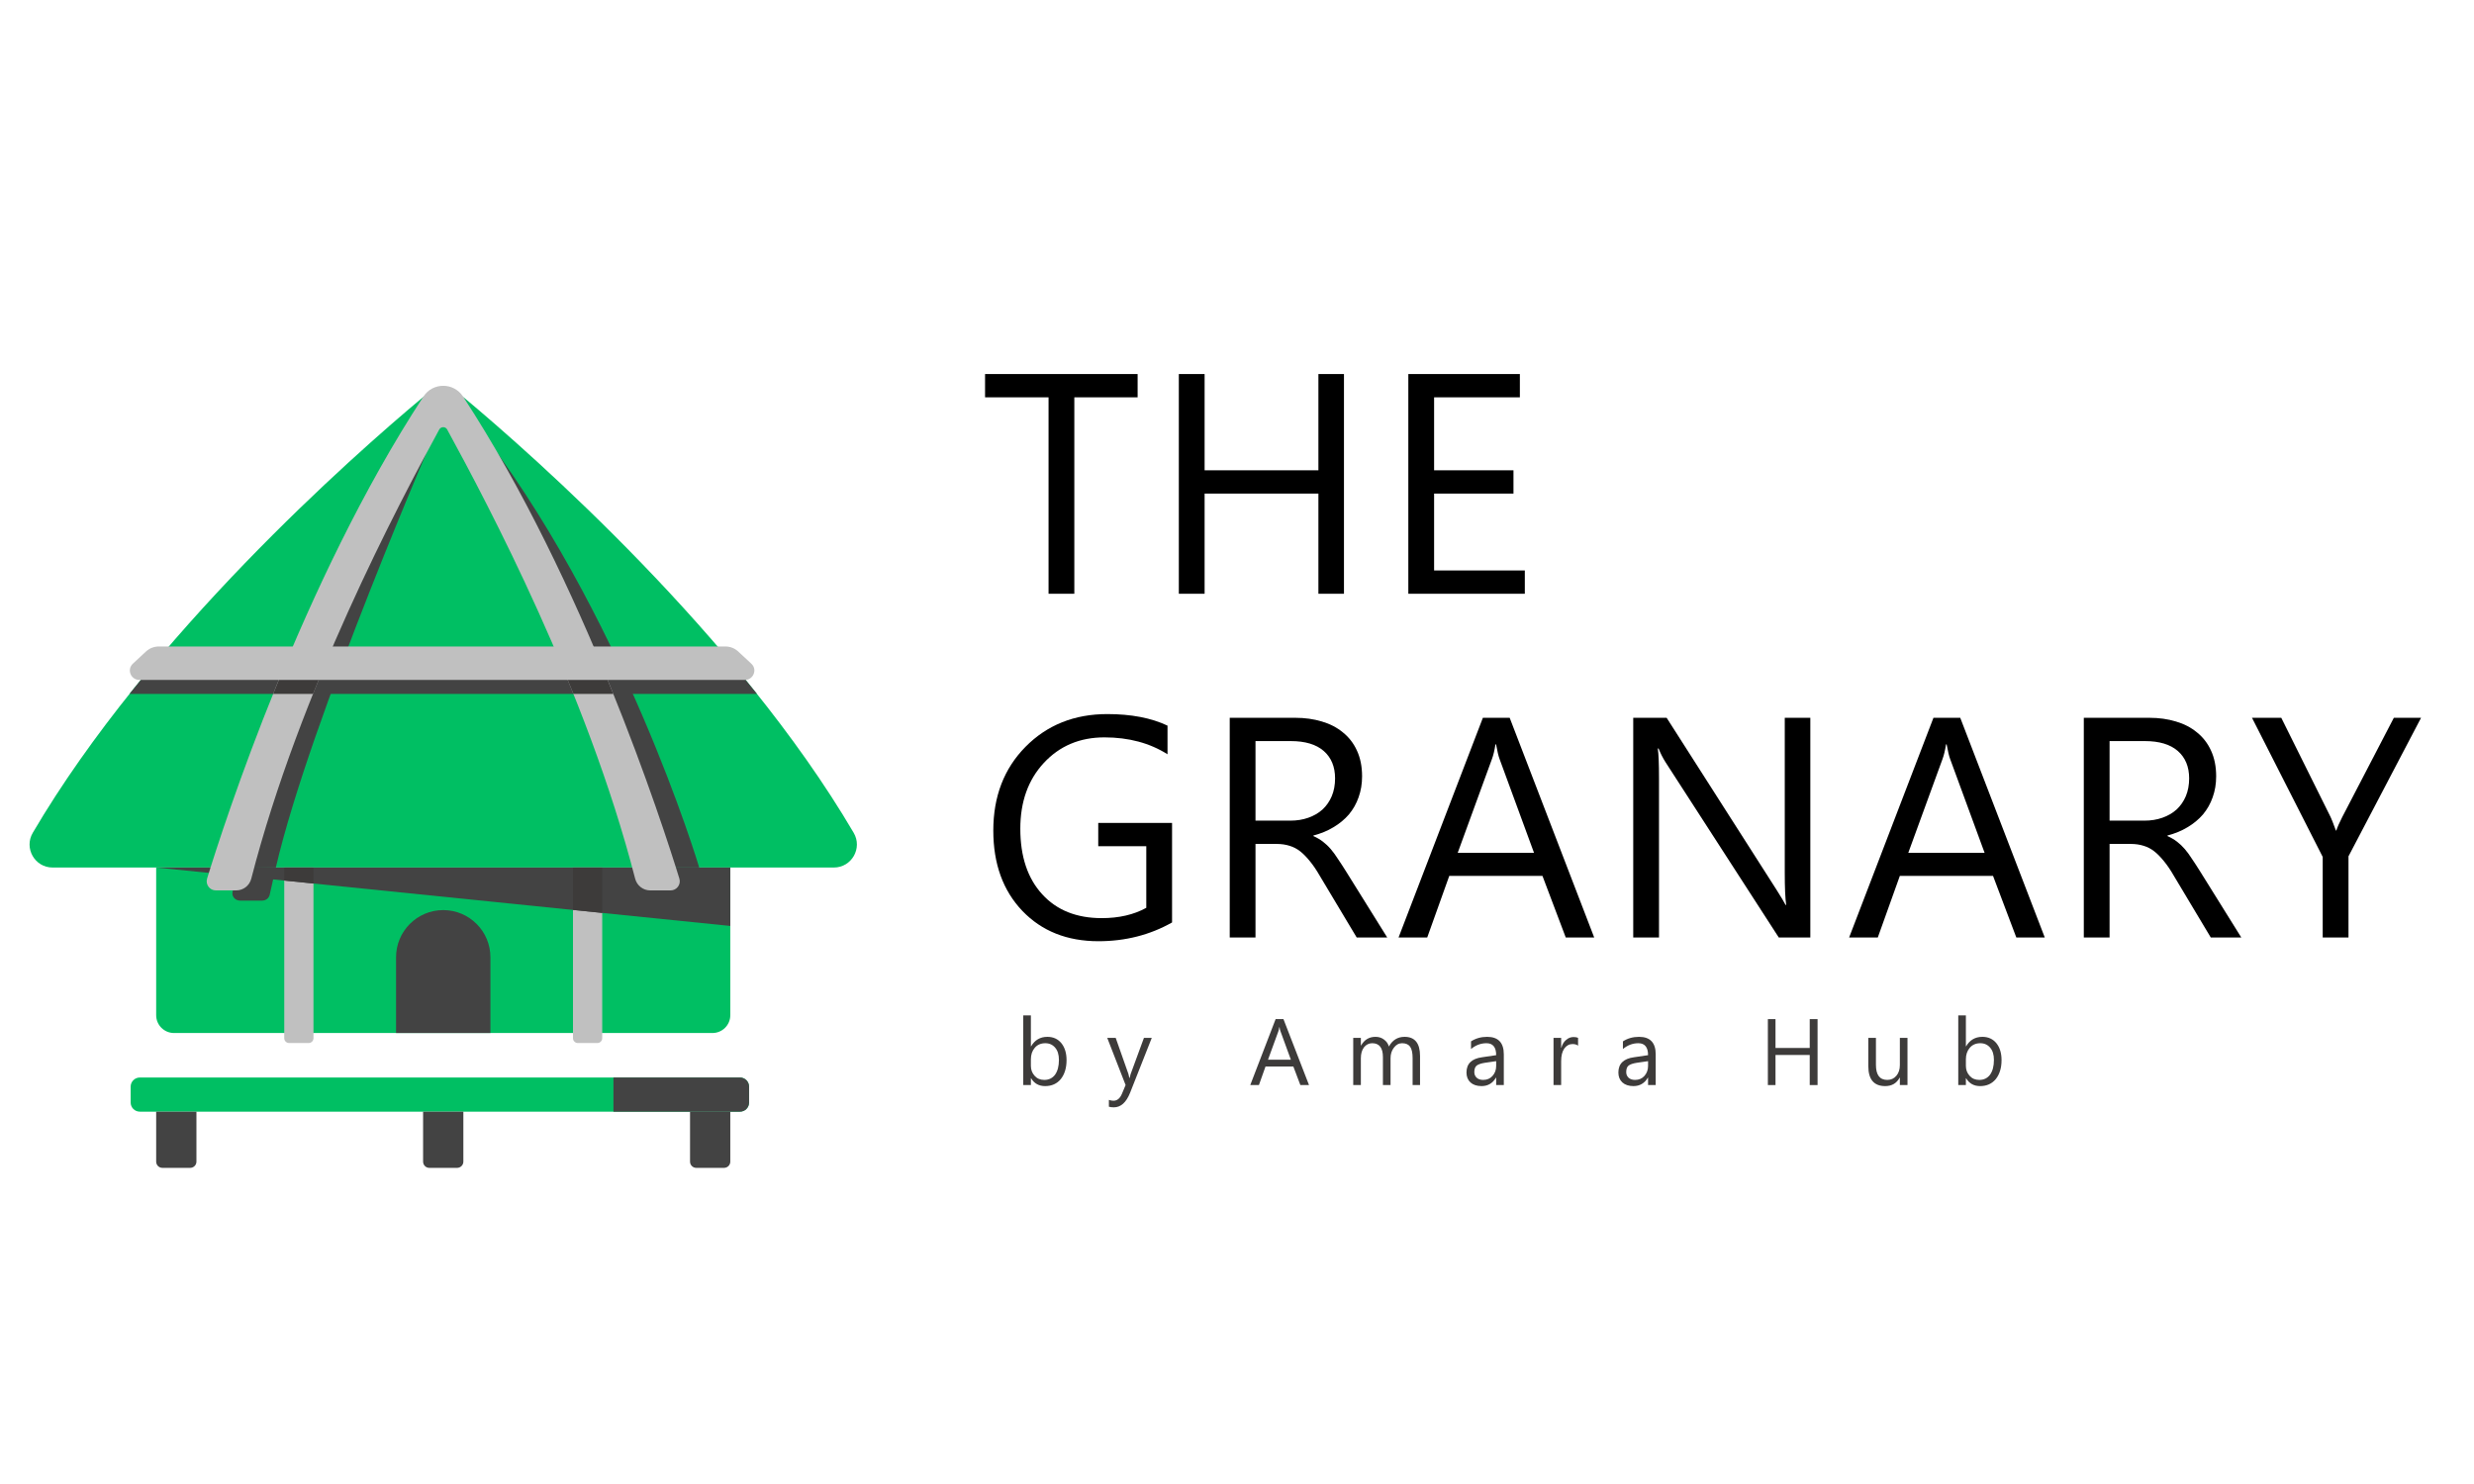 <svg xmlns="http://www.w3.org/2000/svg" xmlns:xlink="http://www.w3.org/1999/xlink" width="250" zoomAndPan="magnify" viewBox="0 0 187.5 112.5" height="150" preserveAspectRatio="xMidYMid meet" version="1.0"><defs><g/><clipPath id="f2b5f11fe5"><path d="M 11 84 L 15 84 L 15 88.691 L 11 88.691 Z M 11 84 " clip-rule="nonzero"/></clipPath><clipPath id="ad26bf72bf"><path d="M 52 84 L 56 84 L 56 88.691 L 52 88.691 Z M 52 84 " clip-rule="nonzero"/></clipPath><clipPath id="dad5ab0d09"><path d="M 32 84 L 36 84 L 36 88.691 L 32 88.691 Z M 32 84 " clip-rule="nonzero"/></clipPath></defs><path fill="#00bf63" d="M 64.699 63.133 C 55.938 48.203 40.371 34.504 35.266 30.227 C 34.297 29.414 32.887 29.414 31.918 30.227 C 26.812 34.504 11.246 48.203 2.484 63.133 C 1.801 64.297 2.633 65.766 3.988 65.766 L 63.195 65.766 C 64.547 65.766 65.383 64.297 64.699 63.133 Z M 64.699 63.133 " fill-opacity="1" fill-rule="nonzero"/><path fill="#00bf63" d="M 53.992 78.312 L 13.191 78.312 C 12.441 78.312 11.836 77.707 11.836 76.961 L 11.836 65.766 L 55.348 65.766 L 55.348 76.961 C 55.348 77.707 54.742 78.312 53.992 78.312 Z M 53.992 78.312 " fill-opacity="1" fill-rule="nonzero"/><path fill="#00bf63" d="M 56.078 84.273 L 10.598 84.273 C 10.215 84.273 9.902 83.965 9.902 83.582 L 9.902 82.375 C 9.902 81.996 10.215 81.684 10.598 81.684 L 56.078 81.684 C 56.461 81.684 56.77 81.996 56.77 82.375 L 56.77 83.582 C 56.77 83.965 56.461 84.273 56.078 84.273 Z M 56.078 84.273 " fill-opacity="1" fill-rule="nonzero"/><path fill="#434343" d="M 20.871 65.914 L 20.438 67.836 C 20.379 68.094 20.145 68.273 19.871 68.273 L 18.188 68.273 C 17.809 68.273 17.531 67.93 17.633 67.574 C 17.777 67.051 17.988 66.332 18.215 65.773 C 18.238 65.727 18.285 65.695 18.34 65.695 L 20.75 65.762 C 20.832 65.762 20.891 65.836 20.871 65.914 Z M 20.871 65.914 " fill-opacity="1" fill-rule="nonzero"/><g clip-path="url(#f2b5f11fe5)"><path fill="#434343" d="M 14.41 88.535 L 12.312 88.535 C 12.047 88.535 11.836 88.324 11.836 88.062 L 11.836 84.273 L 14.887 84.273 L 14.887 88.062 C 14.887 88.324 14.672 88.535 14.41 88.535 Z M 14.41 88.535 " fill-opacity="1" fill-rule="nonzero"/></g><g clip-path="url(#ad26bf72bf)"><path fill="#434343" d="M 54.871 88.535 L 52.77 88.535 C 52.508 88.535 52.297 88.324 52.297 88.062 L 52.297 84.273 L 55.348 84.273 L 55.348 88.062 C 55.348 88.324 55.133 88.535 54.871 88.535 Z M 54.871 88.535 " fill-opacity="1" fill-rule="nonzero"/></g><path fill="#434343" d="M 52.992 65.766 C 52.992 65.766 47.191 46.262 35.789 31.828 C 35.789 31.828 45.641 49.418 49.703 65.766 Z M 52.992 65.766 " fill-opacity="1" fill-rule="nonzero"/><g clip-path="url(#dad5ab0d09)"><path fill="#434343" d="M 34.641 88.535 L 32.539 88.535 C 32.277 88.535 32.066 88.324 32.066 88.062 L 32.066 84.273 L 35.117 84.273 L 35.117 88.062 C 35.117 88.324 34.902 88.535 34.641 88.535 Z M 34.641 88.535 " fill-opacity="1" fill-rule="nonzero"/></g><path fill="#434343" d="M 33.59 68.992 C 31.617 68.992 30.016 70.594 30.016 72.57 L 30.016 78.312 L 37.168 78.312 L 37.168 72.57 C 37.168 70.594 35.566 68.992 33.59 68.992 Z M 33.59 68.992 " fill-opacity="1" fill-rule="nonzero"/><path fill="#c0c0c0" d="M 23.395 79.07 L 21.906 79.07 C 21.707 79.07 21.543 78.906 21.543 78.707 L 21.543 65.766 L 23.758 65.766 L 23.758 78.707 C 23.758 78.906 23.594 79.07 23.395 79.07 Z M 23.395 79.07 " fill-opacity="1" fill-rule="nonzero"/><path fill="#c0c0c0" d="M 43.789 79.07 L 45.277 79.07 C 45.477 79.07 45.641 78.906 45.641 78.707 L 45.641 65.766 L 43.426 65.766 L 43.426 78.707 C 43.426 78.906 43.59 79.07 43.789 79.07 Z M 43.789 79.07 " fill-opacity="1" fill-rule="nonzero"/><path fill="#434343" d="M 55.348 70.195 L 55.348 65.766 L 11.836 65.766 Z M 55.348 70.195 " fill-opacity="1" fill-rule="nonzero"/><path fill="#3d3b3a" d="M 23.758 66.98 L 23.758 65.766 L 21.543 65.766 L 21.543 66.754 Z M 23.758 66.98 " fill-opacity="1" fill-rule="nonzero"/><path fill="#3d3b3a" d="M 45.641 69.207 L 45.641 65.766 L 43.426 65.766 L 43.426 68.98 Z M 45.641 69.207 " fill-opacity="1" fill-rule="nonzero"/><path fill="#434343" d="M 12.18 49.727 C 11.383 50.668 10.594 51.629 9.816 52.605 L 57.367 52.605 C 56.59 51.629 55.801 50.668 55.004 49.727 Z M 12.18 49.727 " fill-opacity="1" fill-rule="nonzero"/><path fill="#434343" d="M 33.215 32.227 C 33.215 32.227 23.48 54.609 20.906 65.766 L 18.094 65.766 C 18.094 65.766 24.441 42.637 33.215 32.227 Z M 33.215 32.227 " fill-opacity="1" fill-rule="nonzero"/><path fill="#c0c0c0" d="M 51.488 66.605 C 50.191 62.395 44.277 44.113 35.102 30.074 C 35.102 30.074 35.102 30.074 35.098 30.074 L 35.09 30.059 C 34.383 28.977 32.801 28.977 32.094 30.059 L 32.082 30.074 C 22.906 44.113 16.988 62.395 15.695 66.605 C 15.559 67.051 15.891 67.5 16.355 67.5 L 17.902 67.5 C 18.445 67.5 18.91 67.133 19.043 66.613 C 22.711 52.367 30.207 38.211 33.289 32.562 C 33.422 32.324 33.762 32.324 33.891 32.562 C 36.977 38.211 44.469 52.367 48.137 66.613 C 48.273 67.133 48.738 67.5 49.277 67.5 L 50.824 67.5 C 51.293 67.5 51.625 67.051 51.488 66.605 Z M 51.488 66.605 " fill-opacity="1" fill-rule="nonzero"/><path fill="#3d3b3a" d="M 45.672 50.621 L 42.645 50.621 C 42.918 51.273 43.188 51.934 43.457 52.605 L 46.48 52.605 C 46.219 51.953 45.949 51.293 45.672 50.621 Z M 45.672 50.621 " fill-opacity="1" fill-rule="nonzero"/><path fill="#3d3b3a" d="M 20.699 52.605 L 23.727 52.605 C 23.992 51.934 24.266 51.273 24.539 50.621 L 21.512 50.621 C 21.23 51.293 20.961 51.953 20.699 52.605 Z M 20.699 52.605 " fill-opacity="1" fill-rule="nonzero"/><path fill="#c0c0c0" d="M 56.945 50.316 L 55.949 49.391 C 55.688 49.145 55.336 49.008 54.973 49.008 L 12.039 49.008 C 11.676 49.008 11.328 49.145 11.062 49.391 L 10.066 50.316 C 9.594 50.762 9.914 51.547 10.574 51.547 L 56.438 51.547 C 57.098 51.547 57.422 50.762 56.945 50.316 Z M 56.945 50.316 " fill-opacity="1" fill-rule="nonzero"/><path fill="#434343" d="M 56.078 81.684 L 46.492 81.684 L 46.492 84.273 L 56.078 84.273 C 56.461 84.273 56.77 83.965 56.77 83.582 L 56.77 82.375 C 56.77 81.996 56.461 81.684 56.078 81.684 Z M 56.078 81.684 " fill-opacity="1" fill-rule="nonzero"/><g fill="#000000" fill-opacity="1"><g transform="translate(74.187, 45.012)"><g><path d="M 12.031 -14.891 L 7.234 -14.891 L 7.234 0 L 5.281 0 L 5.281 -14.891 L 0.469 -14.891 L 0.469 -16.656 L 12.031 -16.656 Z M 12.031 -14.891 "/></g></g></g><g fill="#000000" fill-opacity="1"><g transform="translate(87.154, 45.012)"><g><path d="M 14.703 0 L 12.766 0 L 12.766 -7.594 L 4.141 -7.594 L 4.141 0 L 2.188 0 L 2.188 -16.656 L 4.141 -16.656 L 4.141 -9.359 L 12.766 -9.359 L 12.766 -16.656 L 14.703 -16.656 Z M 14.703 0 "/></g></g></g><g fill="#000000" fill-opacity="1"><g transform="translate(104.547, 45.012)"><g><path d="M 11.016 0 L 2.188 0 L 2.188 -16.656 L 10.641 -16.656 L 10.641 -14.891 L 4.141 -14.891 L 4.141 -9.359 L 10.156 -9.359 L 10.156 -7.594 L 4.141 -7.594 L 4.141 -1.766 L 11.016 -1.766 Z M 11.016 0 "/></g></g></g><g fill="#000000" fill-opacity="1"><g transform="translate(117.086, 45.012)"><g/></g></g><g fill="#000000" fill-opacity="1"><g transform="translate(74.187, 71.071)"><g><path d="M 14.641 -1.141 C 12.961 -0.191 11.102 0.281 9.062 0.281 C 6.688 0.281 4.766 -0.484 3.297 -2.016 C 1.828 -3.555 1.094 -5.586 1.094 -8.109 C 1.094 -10.691 1.906 -12.805 3.531 -14.453 C 5.164 -16.109 7.234 -16.938 9.734 -16.938 C 11.547 -16.938 13.066 -16.645 14.297 -16.062 L 14.297 -13.891 C 12.953 -14.742 11.359 -15.172 9.516 -15.172 C 7.648 -15.172 6.117 -14.523 4.922 -13.234 C 3.734 -11.953 3.141 -10.289 3.141 -8.25 C 3.141 -6.145 3.691 -4.488 4.797 -3.281 C 5.898 -2.07 7.406 -1.469 9.312 -1.469 C 10.613 -1.469 11.738 -1.727 12.688 -2.25 L 12.688 -6.922 L 9.047 -6.922 L 9.047 -8.688 L 14.641 -8.688 Z M 14.641 -1.141 "/></g></g></g><g fill="#000000" fill-opacity="1"><g transform="translate(91.011, 71.071)"><g><path d="M 14.125 0 L 11.812 0 L 9.016 -4.672 C 8.766 -5.109 8.516 -5.477 8.266 -5.781 C 8.023 -6.082 7.781 -6.332 7.531 -6.531 C 7.281 -6.727 7.008 -6.867 6.719 -6.953 C 6.426 -7.047 6.098 -7.094 5.734 -7.094 L 4.141 -7.094 L 4.141 0 L 2.188 0 L 2.188 -16.656 L 7.156 -16.656 C 7.883 -16.656 8.555 -16.562 9.172 -16.375 C 9.785 -16.195 10.316 -15.922 10.766 -15.547 C 11.223 -15.18 11.578 -14.723 11.828 -14.172 C 12.086 -13.617 12.219 -12.969 12.219 -12.219 C 12.219 -11.645 12.129 -11.113 11.953 -10.625 C 11.785 -10.145 11.539 -9.711 11.219 -9.328 C 10.895 -8.953 10.504 -8.629 10.047 -8.359 C 9.598 -8.086 9.094 -7.879 8.531 -7.734 L 8.531 -7.688 C 8.812 -7.562 9.051 -7.422 9.25 -7.266 C 9.457 -7.109 9.656 -6.922 9.844 -6.703 C 10.031 -6.484 10.211 -6.234 10.391 -5.953 C 10.578 -5.68 10.781 -5.367 11 -5.016 Z M 4.141 -14.891 L 4.141 -8.859 L 6.781 -8.859 C 7.27 -8.859 7.723 -8.93 8.141 -9.078 C 8.555 -9.223 8.914 -9.43 9.219 -9.703 C 9.52 -9.984 9.754 -10.32 9.922 -10.719 C 10.086 -11.113 10.172 -11.562 10.172 -12.062 C 10.172 -12.945 9.883 -13.641 9.312 -14.141 C 8.738 -14.641 7.906 -14.891 6.812 -14.891 Z M 4.141 -14.891 "/></g></g></g><g fill="#000000" fill-opacity="1"><g transform="translate(105.744, 71.071)"><g><path d="M 15.078 0 L 12.922 0 L 11.156 -4.672 L 4.094 -4.672 L 2.422 0 L 0.25 0 L 6.641 -16.656 L 8.672 -16.656 Z M 10.516 -6.422 L 7.906 -13.531 C 7.82 -13.758 7.734 -14.129 7.641 -14.641 L 7.594 -14.641 C 7.52 -14.172 7.43 -13.801 7.328 -13.531 L 4.734 -6.422 Z M 10.516 -6.422 "/></g></g></g><g fill="#000000" fill-opacity="1"><g transform="translate(121.592, 71.071)"><g><path d="M 15.609 0 L 13.219 0 L 4.641 -13.281 C 4.43 -13.613 4.254 -13.961 4.109 -14.328 L 4.047 -14.328 C 4.109 -13.973 4.141 -13.207 4.141 -12.031 L 4.141 0 L 2.188 0 L 2.188 -16.656 L 4.719 -16.656 L 13.062 -3.594 C 13.406 -3.051 13.629 -2.676 13.734 -2.469 L 13.781 -2.469 C 13.707 -2.957 13.672 -3.773 13.672 -4.922 L 13.672 -16.656 L 15.609 -16.656 Z M 15.609 0 "/></g></g></g><g fill="#000000" fill-opacity="1"><g transform="translate(139.892, 71.071)"><g><path d="M 15.078 0 L 12.922 0 L 11.156 -4.672 L 4.094 -4.672 L 2.422 0 L 0.25 0 L 6.641 -16.656 L 8.672 -16.656 Z M 10.516 -6.422 L 7.906 -13.531 C 7.82 -13.758 7.734 -14.129 7.641 -14.641 L 7.594 -14.641 C 7.52 -14.172 7.43 -13.801 7.328 -13.531 L 4.734 -6.422 Z M 10.516 -6.422 "/></g></g></g><g fill="#000000" fill-opacity="1"><g transform="translate(155.74, 71.071)"><g><path d="M 14.125 0 L 11.812 0 L 9.016 -4.672 C 8.766 -5.109 8.516 -5.477 8.266 -5.781 C 8.023 -6.082 7.781 -6.332 7.531 -6.531 C 7.281 -6.727 7.008 -6.867 6.719 -6.953 C 6.426 -7.047 6.098 -7.094 5.734 -7.094 L 4.141 -7.094 L 4.141 0 L 2.188 0 L 2.188 -16.656 L 7.156 -16.656 C 7.883 -16.656 8.555 -16.562 9.172 -16.375 C 9.785 -16.195 10.316 -15.922 10.766 -15.547 C 11.223 -15.18 11.578 -14.723 11.828 -14.172 C 12.086 -13.617 12.219 -12.969 12.219 -12.219 C 12.219 -11.645 12.129 -11.113 11.953 -10.625 C 11.785 -10.145 11.539 -9.711 11.219 -9.328 C 10.895 -8.953 10.504 -8.629 10.047 -8.359 C 9.598 -8.086 9.094 -7.879 8.531 -7.734 L 8.531 -7.688 C 8.812 -7.562 9.051 -7.422 9.25 -7.266 C 9.457 -7.109 9.656 -6.922 9.844 -6.703 C 10.031 -6.484 10.211 -6.234 10.391 -5.953 C 10.578 -5.68 10.781 -5.367 11 -5.016 Z M 4.141 -14.891 L 4.141 -8.859 L 6.781 -8.859 C 7.27 -8.859 7.723 -8.93 8.141 -9.078 C 8.555 -9.223 8.914 -9.43 9.219 -9.703 C 9.52 -9.984 9.754 -10.32 9.922 -10.719 C 10.086 -11.113 10.172 -11.562 10.172 -12.062 C 10.172 -12.945 9.883 -13.641 9.312 -14.141 C 8.738 -14.641 7.906 -14.891 6.812 -14.891 Z M 4.141 -14.891 "/></g></g></g><g fill="#000000" fill-opacity="1"><g transform="translate(170.472, 71.071)"><g><path d="M 13.016 -16.656 L 7.516 -6.156 L 7.516 0 L 5.562 0 L 5.562 -6.109 L 0.203 -16.656 L 2.422 -16.656 L 6.156 -9.141 C 6.207 -9.047 6.344 -8.703 6.562 -8.109 L 6.594 -8.109 C 6.676 -8.367 6.828 -8.711 7.047 -9.141 L 10.953 -16.656 Z M 13.016 -16.656 "/></g></g></g><g fill="#3d3b3a" fill-opacity="1"><g transform="translate(76.973, 82.257)"><g><path d="M 1.172 -0.516 L 1.156 -0.516 L 1.156 0 L 0.578 0 L 0.578 -5.281 L 1.156 -5.281 L 1.156 -2.938 L 1.172 -2.938 C 1.453 -3.414 1.863 -3.656 2.406 -3.656 C 2.852 -3.656 3.207 -3.492 3.469 -3.172 C 3.727 -2.848 3.859 -2.422 3.859 -1.891 C 3.859 -1.297 3.711 -0.816 3.422 -0.453 C 3.129 -0.098 2.734 0.078 2.234 0.078 C 1.766 0.078 1.41 -0.117 1.172 -0.516 Z M 1.156 -1.953 L 1.156 -1.453 C 1.156 -1.16 1.25 -0.91 1.438 -0.703 C 1.625 -0.492 1.867 -0.391 2.172 -0.391 C 2.516 -0.391 2.785 -0.52 2.984 -0.781 C 3.18 -1.051 3.281 -1.426 3.281 -1.906 C 3.281 -2.301 3.188 -2.609 3 -2.828 C 2.812 -3.055 2.562 -3.172 2.25 -3.172 C 1.914 -3.172 1.648 -3.055 1.453 -2.828 C 1.254 -2.598 1.156 -2.305 1.156 -1.953 Z M 1.156 -1.953 "/></g></g></g><g fill="#3d3b3a" fill-opacity="1"><g transform="translate(83.869, 82.257)"><g><path d="M 3.422 -3.578 L 1.781 0.578 C 1.488 1.316 1.078 1.688 0.547 1.688 C 0.398 1.688 0.273 1.672 0.172 1.641 L 0.172 1.125 C 0.297 1.164 0.41 1.188 0.516 1.188 C 0.797 1.188 1.008 1.016 1.156 0.672 L 1.438 0 L 0.047 -3.578 L 0.688 -3.578 L 1.656 -0.828 C 1.664 -0.785 1.688 -0.691 1.719 -0.547 L 1.75 -0.547 C 1.758 -0.609 1.781 -0.695 1.812 -0.812 L 2.828 -3.578 Z M 3.422 -3.578 "/></g></g></g><g fill="#3d3b3a" fill-opacity="1"><g transform="translate(90.023, 82.257)"><g/></g></g><g fill="#3d3b3a" fill-opacity="1"><g transform="translate(94.677, 82.257)"><g><path d="M 4.531 0 L 3.875 0 L 3.344 -1.406 L 1.234 -1.406 L 0.734 0 L 0.078 0 L 2 -5 L 2.594 -5 Z M 3.156 -1.922 L 2.375 -4.062 C 2.344 -4.125 2.316 -4.234 2.297 -4.391 L 2.281 -4.391 C 2.258 -4.254 2.234 -4.145 2.203 -4.062 L 1.422 -1.922 Z M 3.156 -1.922 "/></g></g></g><g fill="#3d3b3a" fill-opacity="1"><g transform="translate(101.981, 82.257)"><g><path d="M 5.641 0 L 5.078 0 L 5.078 -2.047 C 5.078 -2.441 5.016 -2.727 4.891 -2.906 C 4.766 -3.082 4.562 -3.172 4.281 -3.172 C 4.031 -3.172 3.82 -3.055 3.656 -2.828 C 3.488 -2.609 3.406 -2.344 3.406 -2.031 L 3.406 0 L 2.828 0 L 2.828 -2.125 C 2.828 -2.82 2.555 -3.172 2.016 -3.172 C 1.766 -3.172 1.555 -3.066 1.391 -2.859 C 1.234 -2.648 1.156 -2.375 1.156 -2.031 L 1.156 0 L 0.578 0 L 0.578 -3.578 L 1.156 -3.578 L 1.156 -3 L 1.172 -3 C 1.422 -3.438 1.785 -3.656 2.266 -3.656 C 2.516 -3.656 2.727 -3.586 2.906 -3.453 C 3.094 -3.316 3.219 -3.141 3.281 -2.922 C 3.551 -3.41 3.945 -3.656 4.469 -3.656 C 5.25 -3.656 5.641 -3.172 5.641 -2.203 Z M 5.641 0 "/></g></g></g><g fill="#3d3b3a" fill-opacity="1"><g transform="translate(110.83, 82.257)"><g><path d="M 3.141 0 L 2.562 0 L 2.562 -0.562 L 2.547 -0.562 C 2.297 -0.133 1.93 0.078 1.453 0.078 C 1.098 0.078 0.816 -0.016 0.609 -0.203 C 0.41 -0.391 0.312 -0.641 0.312 -0.953 C 0.312 -1.617 0.707 -2.004 1.5 -2.109 L 2.562 -2.266 C 2.562 -2.867 2.316 -3.172 1.828 -3.172 C 1.398 -3.172 1.008 -3.023 0.656 -2.734 L 0.656 -3.312 C 1.008 -3.539 1.414 -3.656 1.875 -3.656 C 2.719 -3.656 3.141 -3.211 3.141 -2.328 Z M 2.562 -1.812 L 1.703 -1.688 C 1.43 -1.645 1.227 -1.578 1.094 -1.484 C 0.969 -1.391 0.906 -1.223 0.906 -0.984 C 0.906 -0.816 0.961 -0.676 1.078 -0.562 C 1.203 -0.445 1.367 -0.391 1.578 -0.391 C 1.867 -0.391 2.102 -0.488 2.281 -0.688 C 2.469 -0.895 2.562 -1.148 2.562 -1.453 Z M 2.562 -1.812 "/></g></g></g><g fill="#3d3b3a" fill-opacity="1"><g transform="translate(117.161, 82.257)"><g><path d="M 2.438 -2.984 C 2.344 -3.066 2.203 -3.109 2.016 -3.109 C 1.766 -3.109 1.555 -2.992 1.391 -2.766 C 1.234 -2.535 1.156 -2.219 1.156 -1.812 L 1.156 0 L 0.578 0 L 0.578 -3.578 L 1.156 -3.578 L 1.156 -2.828 L 1.172 -2.828 C 1.242 -3.086 1.363 -3.285 1.531 -3.422 C 1.695 -3.566 1.883 -3.641 2.094 -3.641 C 2.25 -3.641 2.363 -3.617 2.438 -3.578 Z M 2.438 -2.984 "/></g></g></g><g fill="#3d3b3a" fill-opacity="1"><g transform="translate(122.342, 82.257)"><g><path d="M 3.141 0 L 2.562 0 L 2.562 -0.562 L 2.547 -0.562 C 2.297 -0.133 1.93 0.078 1.453 0.078 C 1.098 0.078 0.816 -0.016 0.609 -0.203 C 0.41 -0.391 0.312 -0.641 0.312 -0.953 C 0.312 -1.617 0.707 -2.004 1.5 -2.109 L 2.562 -2.266 C 2.562 -2.867 2.316 -3.172 1.828 -3.172 C 1.398 -3.172 1.008 -3.023 0.656 -2.734 L 0.656 -3.312 C 1.008 -3.539 1.414 -3.656 1.875 -3.656 C 2.719 -3.656 3.141 -3.211 3.141 -2.328 Z M 2.562 -1.812 L 1.703 -1.688 C 1.43 -1.645 1.227 -1.578 1.094 -1.484 C 0.969 -1.391 0.906 -1.223 0.906 -0.984 C 0.906 -0.816 0.961 -0.676 1.078 -0.562 C 1.203 -0.445 1.367 -0.391 1.578 -0.391 C 1.867 -0.391 2.102 -0.488 2.281 -0.688 C 2.469 -0.895 2.562 -1.148 2.562 -1.453 Z M 2.562 -1.812 "/></g></g></g><g fill="#3d3b3a" fill-opacity="1"><g transform="translate(128.673, 82.257)"><g/></g></g><g fill="#3d3b3a" fill-opacity="1"><g transform="translate(133.328, 82.257)"><g><path d="M 4.422 0 L 3.828 0 L 3.828 -2.281 L 1.234 -2.281 L 1.234 0 L 0.656 0 L 0.656 -5 L 1.234 -5 L 1.234 -2.812 L 3.828 -2.812 L 3.828 -5 L 4.422 -5 Z M 4.422 0 "/></g></g></g><g fill="#3d3b3a" fill-opacity="1"><g transform="translate(141.096, 82.257)"><g><path d="M 3.469 0 L 2.891 0 L 2.891 -0.562 L 2.875 -0.562 C 2.645 -0.133 2.281 0.078 1.781 0.078 C 0.926 0.078 0.5 -0.426 0.5 -1.438 L 0.5 -3.578 L 1.078 -3.578 L 1.078 -1.531 C 1.078 -0.77 1.363 -0.391 1.938 -0.391 C 2.219 -0.391 2.445 -0.492 2.625 -0.703 C 2.801 -0.91 2.891 -1.18 2.891 -1.516 L 2.891 -3.578 L 3.469 -3.578 Z M 3.469 0 "/></g></g></g><g fill="#3d3b3a" fill-opacity="1"><g transform="translate(147.835, 82.257)"><g><path d="M 1.172 -0.516 L 1.156 -0.516 L 1.156 0 L 0.578 0 L 0.578 -5.281 L 1.156 -5.281 L 1.156 -2.938 L 1.172 -2.938 C 1.453 -3.414 1.863 -3.656 2.406 -3.656 C 2.852 -3.656 3.207 -3.492 3.469 -3.172 C 3.727 -2.848 3.859 -2.422 3.859 -1.891 C 3.859 -1.297 3.711 -0.816 3.422 -0.453 C 3.129 -0.098 2.734 0.078 2.234 0.078 C 1.766 0.078 1.41 -0.117 1.172 -0.516 Z M 1.156 -1.953 L 1.156 -1.453 C 1.156 -1.16 1.25 -0.91 1.438 -0.703 C 1.625 -0.492 1.867 -0.391 2.172 -0.391 C 2.516 -0.391 2.785 -0.52 2.984 -0.781 C 3.18 -1.051 3.281 -1.426 3.281 -1.906 C 3.281 -2.301 3.188 -2.609 3 -2.828 C 2.812 -3.055 2.562 -3.172 2.25 -3.172 C 1.914 -3.172 1.648 -3.055 1.453 -2.828 C 1.254 -2.598 1.156 -2.305 1.156 -1.953 Z M 1.156 -1.953 "/></g></g></g></svg>